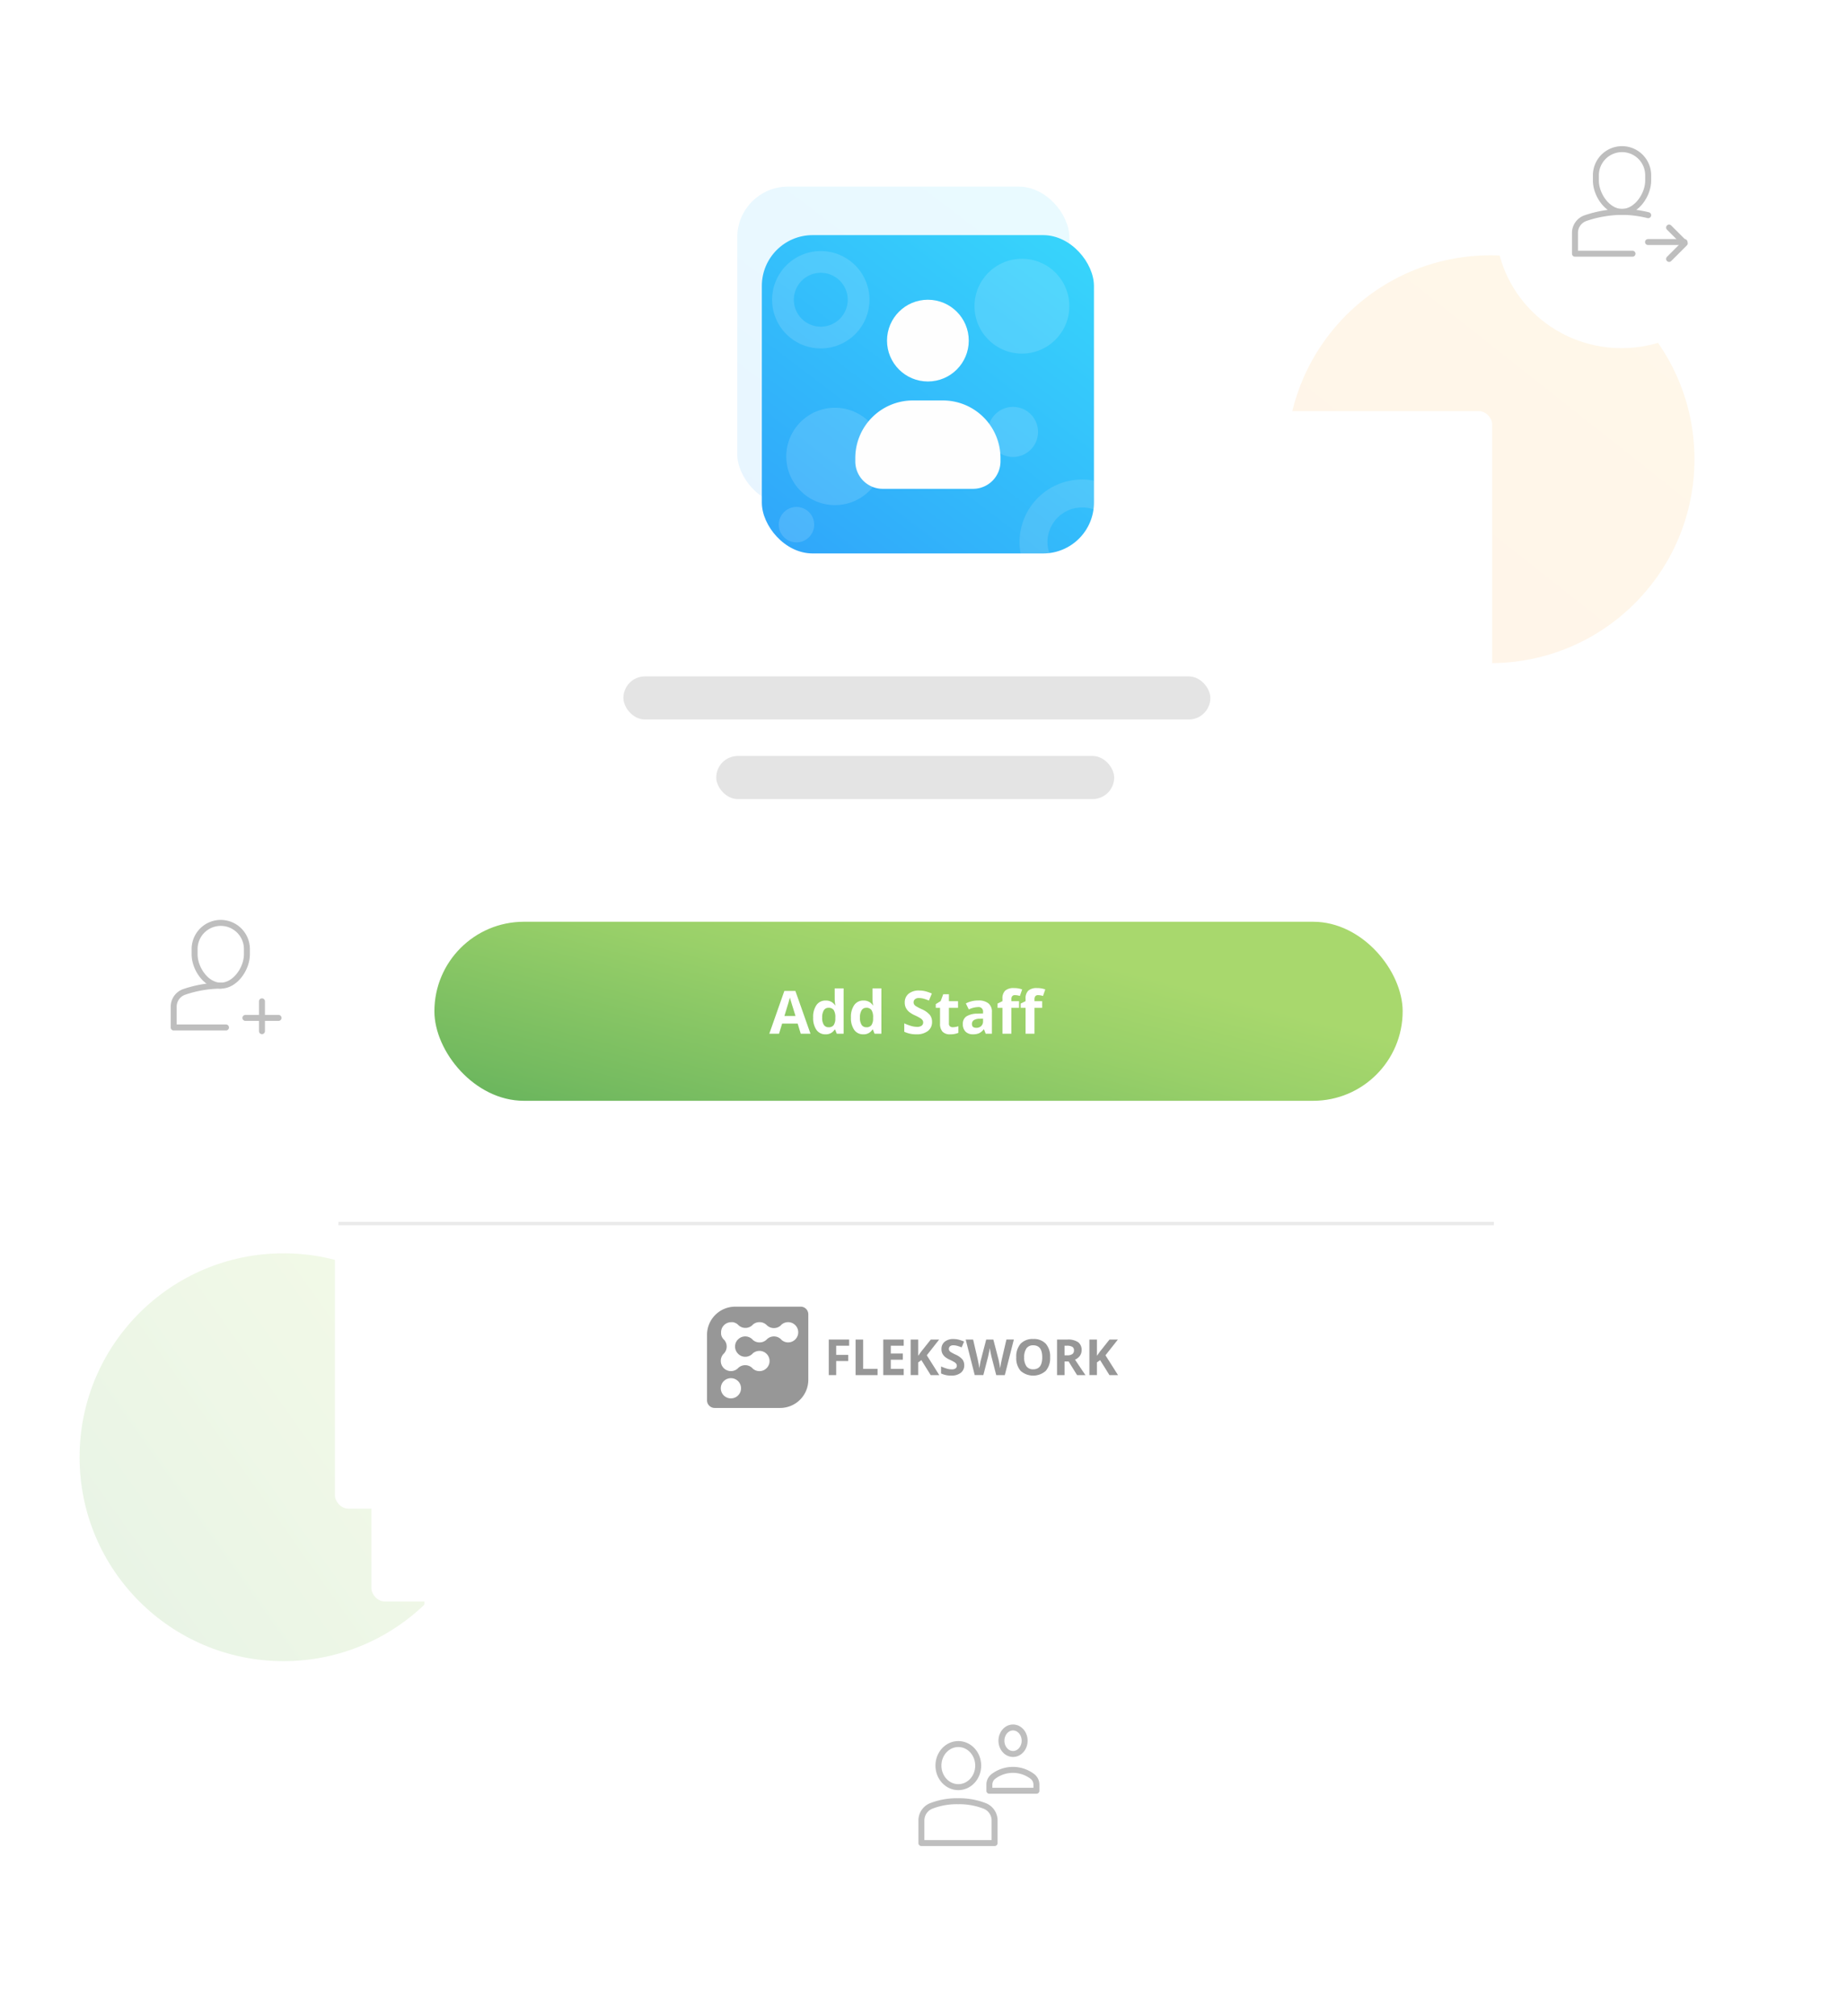 <svg xmlns="http://www.w3.org/2000/svg" xmlns:xlink="http://www.w3.org/1999/xlink" width="557" height="607.999" viewBox="0 0 557 607.999">
  <defs>
    <style>
      .cls-1, .cls-12 {
        fill: #fff;
      }

      .cls-2, .cls-8 {
        fill: none;
      }

      .cls-2 {
        stroke: #bebebe;
        stroke-linecap: round;
        stroke-linejoin: round;
        stroke-width: 1.8px;
      }

      .cls-3 {
        opacity: 0.16;
      }

      .cls-3, .cls-6 {
        fill: url(#linear-gradient);
      }

      .cls-4 {
        fill: url(#linear-gradient-2);
      }

      .cls-10, .cls-5 {
        opacity: 0.11;
      }

      .cls-5 {
        fill: url(#linear-gradient-4);
      }

      .cls-7 {
        fill: #e4e4e4;
      }

      .cls-8 {
        stroke: #eaeaea;
      }

      .cls-9 {
        fill: #979797;
      }

      .cls-10, .cls-11 {
        fill: url(#linear-gradient-7);
      }

      .cls-12, .cls-13 {
        opacity: 0.14;
      }

      .cls-13 {
        fill: #efefef;
      }

      .cls-14 {
        fill: #fefefe;
      }

      .cls-15 {
        filter: url(#Ellipse_233-3);
      }

      .cls-16 {
        filter: url(#Ellipse_233-2);
      }

      .cls-17 {
        filter: url(#Rectangle_86);
      }

      .cls-18 {
        filter: url(#Rectangle_91);
      }

      .cls-19 {
        filter: url(#Rectangle_90);
      }

      .cls-20 {
        filter: url(#Ellipse_233);
      }
    </style>
    <filter id="Ellipse_233" x="0" y="227.999" width="136" height="136" filterUnits="userSpaceOnUse">
      <feOffset dy="2" input="SourceAlpha"/>
      <feGaussianBlur stdDeviation="10" result="blur"/>
      <feFlood flood-opacity="0.078"/>
      <feComposite operator="in" in2="blur"/>
      <feComposite in="SourceGraphic"/>
    </filter>
    <linearGradient id="linear-gradient" x1="-0.086" y1="1.012" x2="0.795" y2="0.386" gradientUnits="objectBoundingBox">
      <stop offset="0" stop-color="#60b05b"/>
      <stop offset="0.248" stop-color="#75bb60"/>
      <stop offset="0.739" stop-color="#99d069"/>
      <stop offset="1" stop-color="#a8d86d"/>
    </linearGradient>
    <linearGradient id="linear-gradient-2" x1="0.51" y1="-0.122" x2="0.141" y2="1.484" gradientUnits="objectBoundingBox">
      <stop offset="0" stop-color="#fff"/>
      <stop offset="1" stop-color="#fff"/>
    </linearGradient>
    <filter id="Rectangle_90" x="68" y="103.999" width="415" height="451" filterUnits="userSpaceOnUse">
      <feOffset dy="20" input="SourceAlpha"/>
      <feGaussianBlur stdDeviation="20" result="blur-2"/>
      <feFlood flood-opacity="0.09"/>
      <feComposite operator="in" in2="blur-2"/>
      <feComposite in="SourceGraphic"/>
    </filter>
    <filter id="Rectangle_91" x="52" y="91.999" width="447" height="451" filterUnits="userSpaceOnUse">
      <feOffset dy="20" input="SourceAlpha"/>
      <feGaussianBlur stdDeviation="20" result="blur-3"/>
      <feFlood flood-opacity="0.09"/>
      <feComposite operator="in" in2="blur-3"/>
      <feComposite in="SourceGraphic"/>
    </filter>
    <linearGradient id="linear-gradient-4" x1="0.013" y1="1.115" x2="0.877" y2="0.023" gradientUnits="objectBoundingBox">
      <stop offset="0" stop-color="#fb9835"/>
      <stop offset="1" stop-color="#fbbb3c"/>
    </linearGradient>
    <filter id="Rectangle_86" x="77" y="99.999" width="397" height="379" filterUnits="userSpaceOnUse">
      <feOffset dy="8" input="SourceAlpha"/>
      <feGaussianBlur stdDeviation="8" result="blur-4"/>
      <feFlood flood-opacity="0.09"/>
      <feComposite operator="in" in2="blur-4"/>
      <feComposite in="SourceGraphic"/>
    </filter>
    <linearGradient id="linear-gradient-7" x1="0.013" y1="1.115" x2="0.877" y2="0.023" gradientUnits="objectBoundingBox">
      <stop offset="0" stop-color="#2fa2fa"/>
      <stop offset="1" stop-color="#37d3fb"/>
    </linearGradient>
    <filter id="Ellipse_233-2" x="224" y="472.999" width="136" height="135" filterUnits="userSpaceOnUse">
      <feOffset dy="2" input="SourceAlpha"/>
      <feGaussianBlur stdDeviation="10" result="blur-5"/>
      <feFlood flood-opacity="0.078"/>
      <feComposite operator="in" in2="blur-5"/>
      <feComposite in="SourceGraphic"/>
    </filter>
    <filter id="Ellipse_233-3" x="421" y="0" width="136" height="135" filterUnits="userSpaceOnUse">
      <feOffset dy="2" input="SourceAlpha"/>
      <feGaussianBlur stdDeviation="10" result="blur-6"/>
      <feFlood flood-opacity="0.078"/>
      <feComposite operator="in" in2="blur-6"/>
      <feComposite in="SourceGraphic"/>
    </filter>
  </defs>
  <g id="Group_1029" data-name="Group 1029" transform="translate(-843 -767.001)">
    <g id="Group_912" data-name="Group 912" transform="translate(873.307 1023.272)">
      <g class="cls-20" transform="matrix(1, 0, 0, 1, -30.31, -256.27)">
        <circle id="Ellipse_233-4" data-name="Ellipse 233" class="cls-1" cx="38" cy="38" r="38" transform="translate(30 256)"/>
      </g>
      <g id="a-add" transform="translate(22.075 22.075)">
        <path id="Path_2304" data-name="Path 2304" class="cls-2" d="M16.191,13a35.071,35.071,0,0,0-11,1.881A4.716,4.716,0,0,0,2,19.358v6.257H17.768" transform="translate(-2 5.922)"/>
        <path id="Path_2305" data-name="Path 2305" class="cls-2" d="M13.884,19.922h0C9.53,19.922,6,14.814,6,10.461V8.884A7.885,7.885,0,0,1,13.884,1h0a7.885,7.885,0,0,1,7.884,7.884v1.577C21.768,14.814,18.238,19.922,13.884,19.922Z" transform="translate(0.307 -1)"/>
        <line id="Line_41" data-name="Line 41" class="cls-2" y2="9" transform="translate(26.618 23.652)"/>
        <line id="Line_42" data-name="Line 42" class="cls-2" x2="10" transform="translate(21.618 28.652)"/>
      </g>
    </g>
    <circle id="Ellipse_148" data-name="Ellipse 148" class="cls-3" cx="61.5" cy="61.5" r="61.5" transform="translate(867 1145)"/>
    <g class="cls-19" transform="matrix(1, 0, 0, 1, 843, 767)">
      <rect id="Rectangle_90-2" data-name="Rectangle 90" class="cls-4" width="295" height="331" rx="4" transform="translate(128 144)"/>
    </g>
    <g class="cls-18" transform="matrix(1, 0, 0, 1, 843, 767)">
      <rect id="Rectangle_91-2" data-name="Rectangle 91" class="cls-4" width="327" height="331" rx="4" transform="translate(112 132)"/>
    </g>
    <circle id="Ellipse_149" data-name="Ellipse 149" class="cls-5" cx="61.5" cy="61.5" r="61.5" transform="translate(1231 844)"/>
    <g class="cls-17" transform="matrix(1, 0, 0, 1, 843, 767)">
      <rect id="Rectangle_86-2" data-name="Rectangle 86" class="cls-4" width="349" height="331" rx="4" transform="translate(101 116)"/>
    </g>
    <g id="Group_810" data-name="Group 810" transform="translate(974.223 1045.348)">
      <rect id="Rectangle_87" data-name="Rectangle 87" class="cls-6" width="292" height="54" rx="27" transform="translate(-0.222 -0.348)"/>
      <g id="Group_1183" data-name="Group 1183" transform="translate(-522.938 60.85)">
        <path id="Path_2412" data-name="Path 2412" class="cls-1" d="M628.249-40.327l-4.535,12.9h2.935l.932-3.059h4.685l.931,3.059h2.936l-4.553-12.9Zm.018,7.559q1.371-4.438,1.661-5.564c.047.211.124.5.233.862s.593,1.93,1.454,4.7Z"/>
        <path id="Path_2413" data-name="Path 2413" class="cls-1" d="M643.437-37.954a10.93,10.93,0,0,0,.2,1.96h-.088a3.206,3.206,0,0,0-2.83-1.441,3.269,3.269,0,0,0-2.773,1.349,6.189,6.189,0,0,0-1.007,3.766,6.186,6.186,0,0,0,.989,3.727,3.192,3.192,0,0,0,2.72,1.344,3.069,3.069,0,0,0,2.787-1.45h.114l.518,1.275h2.057V-41.1h-2.689Zm.184,5.942a3.475,3.475,0,0,1-.523,2.03,1.815,1.815,0,0,1-1.507.6,1.635,1.635,0,0,1-1.433-.726,3.839,3.839,0,0,1-.5-2.175,4.057,4.057,0,0,1,.5-2.21,1.574,1.574,0,0,1,1.393-.76,1.811,1.811,0,0,1,1.586.685,4.02,4.02,0,0,1,.488,2.268Z"/>
        <path id="Path_2414" data-name="Path 2414" class="cls-1" d="M654.827-37.954a11.021,11.021,0,0,0,.2,1.96h-.088a3.2,3.2,0,0,0-2.83-1.441,3.271,3.271,0,0,0-2.773,1.349,6.189,6.189,0,0,0-1.006,3.766,6.186,6.186,0,0,0,.989,3.727,3.192,3.192,0,0,0,2.72,1.344,3.066,3.066,0,0,0,2.786-1.45h.114l.519,1.275h2.057V-41.1h-2.69Zm.185,5.942a3.483,3.483,0,0,1-.523,2.03,1.817,1.817,0,0,1-1.508.6,1.633,1.633,0,0,1-1.432-.726,3.839,3.839,0,0,1-.5-2.175,4.058,4.058,0,0,1,.5-2.21,1.576,1.576,0,0,1,1.393-.76,1.812,1.812,0,0,1,1.587.685,4.02,4.02,0,0,1,.488,2.268Z"/>
        <path id="Path_2415" data-name="Path 2415" class="cls-1" d="M669.654-34.842a16.718,16.718,0,0,1-1.727-.9,1.841,1.841,0,0,1-.531-.519,1.155,1.155,0,0,1-.167-.628,1.189,1.189,0,0,1,.413-.941,1.75,1.75,0,0,1,1.186-.36,5.488,5.488,0,0,1,1.323.167,12.887,12.887,0,0,1,1.7.589l.878-2.118a13.133,13.133,0,0,0-1.9-.668,7.559,7.559,0,0,0-1.912-.237,4.807,4.807,0,0,0-3.2.975,3.322,3.322,0,0,0-1.156,2.681,3.391,3.391,0,0,0,.352,1.582,4,4,0,0,0,.94,1.186,7.9,7.9,0,0,0,1.767,1.064,15.851,15.851,0,0,1,1.666.87,2.38,2.38,0,0,1,.619.566,1.129,1.129,0,0,1,.211.673,1.175,1.175,0,0,1-.479,1.02,2.346,2.346,0,0,1-1.375.342,6.52,6.52,0,0,1-1.648-.237,15.025,15.025,0,0,1-2.2-.817v2.531a8.182,8.182,0,0,0,3.639.773,5.447,5.447,0,0,0,3.485-1,3.323,3.323,0,0,0,1.252-2.743,3.376,3.376,0,0,0-.668-2.123A6.884,6.884,0,0,0,669.654-34.842Z"/>
        <path id="Path_2416" data-name="Path 2416" class="cls-1" d="M678.2-29.657a1.045,1.045,0,0,1-.321-.843v-4.738h2.751V-37.25h-2.751v-2.092h-1.714l-.773,2.074-1.477.9v1.134H675.2V-30.5a3.542,3.542,0,0,0,.734,2.439,3.011,3.011,0,0,0,2.342.812,6.013,6.013,0,0,0,2.461-.448v-1.995a5.81,5.81,0,0,1-1.687.308A1.263,1.263,0,0,1,678.2-29.657Z"/>
        <path id="Path_2417" data-name="Path 2417" class="cls-1" d="M686.749-37.453a7.987,7.987,0,0,0-3.762.888l.888,1.811a6.963,6.963,0,0,1,2.769-.712,1.336,1.336,0,0,1,1.529,1.494v.43l-1.7.053a6.347,6.347,0,0,0-3.3.822,2.6,2.6,0,0,0-1.094,2.307,3.106,3.106,0,0,0,.813,2.3,3.021,3.021,0,0,0,2.228.808,4.479,4.479,0,0,0,1.868-.33,3.935,3.935,0,0,0,1.393-1.181h.07l.519,1.336h1.872v-6.548a3.183,3.183,0,0,0-1.055-2.619A4.681,4.681,0,0,0,686.749-37.453Zm1.424,6.285a1.882,1.882,0,0,1-.558,1.423,2.059,2.059,0,0,1-1.49.537q-1.3,0-1.3-1.134a1.325,1.325,0,0,1,.572-1.178,3.32,3.32,0,0,1,1.74-.422l1.037-.035Z"/>
        <path id="Path_2418" data-name="Path 2418" class="cls-1" d="M703.932-38.731a.966.966,0,0,1,.826-.339,4.993,4.993,0,0,1,1.494.255l.685-1.969a6.886,6.886,0,0,0-2.469-.413,3.785,3.785,0,0,0-2.646.774A3.217,3.217,0,0,0,701-37.971v.721l-1.476.72v1.292H701v7.814h2.681v-7.814H706V-37.25h-2.32v-.616A1.4,1.4,0,0,1,703.932-38.731Z"/>
        <path id="Path_2419" data-name="Path 2419" class="cls-1" d="M696.962-38.731a.966.966,0,0,1,.826-.339,4.993,4.993,0,0,1,1.494.255l.686-1.969a6.9,6.9,0,0,0-2.47-.413,3.781,3.781,0,0,0-2.645.774,3.217,3.217,0,0,0-.827,2.452v.721l-1.476.72v1.292h1.476v7.814h2.681v-7.814h2.32V-37.25h-2.32v-.616A1.4,1.4,0,0,1,696.962-38.731Z"/>
      </g>
    </g>
    <rect id="Rectangle_88" data-name="Rectangle 88" class="cls-7" width="177" height="13" rx="6.5" transform="translate(1031 971)"/>
    <rect id="Rectangle_89" data-name="Rectangle 89" class="cls-7" width="120" height="13" rx="6.5" transform="translate(1059 995)"/>
    <line id="Line_37" data-name="Line 37" class="cls-8" x2="348.473" transform="translate(945.052 1136.014)"/>
    <g id="logo-white_1_" data-name="logo-white (1)" transform="translate(1056.216 1161.089)">
      <g id="Layer_1" data-name="Layer 1" transform="translate(0 0)">
        <path id="Path_1689" data-name="Path 1689" class="cls-9" d="M28.23,0H8.5A8.5,8.5,0,0,0,0,8.5V28.23a2.3,2.3,0,0,0,2.3,2.318H22.038a8.5,8.5,0,0,0,8.51-8.51V2.3A2.3,2.3,0,0,0,28.23,0ZM7.206,27.668a3.055,3.055,0,0,1-2.272-5.092c.071-.079.147-.153.224-.224a3.052,3.052,0,1,1,2.048,5.316ZM24.48,10.779a3.038,3.038,0,0,1-1.969-.72,3,3,0,0,0-.36-.36,3.047,3.047,0,0,0-4.018.068,2.919,2.919,0,0,0-.226.224,3.028,3.028,0,0,1-2.046.788H15.82a3.038,3.038,0,0,1-1.969-.72,3,3,0,0,0-.36-.36,3.047,3.047,0,0,0-4.018.068,2.474,2.474,0,0,0-.224.224c-.025.025-.052.044-.076.065a3.055,3.055,0,0,0,.074,4.018,2.918,2.918,0,0,0,.226.224l.071.085a3.049,3.049,0,0,0,3.988-.022,2.558,2.558,0,0,0,.273-.273,3.052,3.052,0,1,1,.038,4.637,3.2,3.2,0,0,0-.36-.36,3.055,3.055,0,0,0-4.018.068,2.5,2.5,0,0,0-.224.226,3.055,3.055,0,0,1-5.087-2.294v-.03a3.038,3.038,0,0,1,.881-2.147l.027-.027a3.052,3.052,0,0,0,.12-4.14h0a2.455,2.455,0,0,1-.273-.273h0l-.03-.035-.041-.049L4.787,9.6l-.035-.052L4.7,9.47l-.027-.038c-.022-.033-.044-.065-.063-.1l-.014-.019a2.826,2.826,0,0,1-.136-.254.055.055,0,0,1,0-.022L4.408,8.93a.052.052,0,0,0-.014-.035.349.349,0,0,1-.038-.1l-.016-.041-.033-.1V8.616a.707.707,0,0,0-.03-.1.2.2,0,0,0,0-.044.667.667,0,0,0-.022-.1.105.105,0,0,1,0-.044.256.256,0,0,0-.019-.106.185.185,0,0,0,0-.038V7.893h0V7.738A3.055,3.055,0,0,1,7.288,4.683h.524L7.9,4.7l.068.016.079.016.074.022.071.019L8.27,4.8l.063.022.079.03.06.025.079.035.055.025.079.038L8.736,5l.076.044.052.03.071.046.055.033.065.046.052.038.06.046.057.044.052.046.06.049c0,.016.03.03.046.046l.052.049h0v.014h0a3.052,3.052,0,0,0,4.151.128,2.367,2.367,0,0,0,.273-.286,3.052,3.052,0,0,1,1.961-.7h.035A3.041,3.041,0,0,1,18,5.556a.256.256,0,0,0,.027.027,3.052,3.052,0,0,0,4.151.128,2.581,2.581,0,0,0,.273-.286,3.052,3.052,0,1,1,2.007,5.354Z" transform="translate(0 0)"/>
        <path id="Path_1690" data-name="Path 1690" class="cls-9" d="M136.837,47.075H134.6V36.35h6.148v1.863h-3.911v2.766h3.639v1.857h-3.639Z" transform="translate(-97.887 -26.435)"/>
        <path id="Path_1691" data-name="Path 1691" class="cls-9" d="M164.28,47.075V36.35h2.275V45.2h4.35v1.877Z" transform="translate(-119.472 -26.435)"/>
        <path id="Path_1692" data-name="Path 1692" class="cls-9" d="M201.025,47.075H194.85V36.35h6.175v1.863h-3.9v2.357h3.63v1.863h-3.63V45.2h3.9Z" transform="translate(-141.704 -26.435)"/>
        <path id="Path_1693" data-name="Path 1693" class="cls-9" d="M233.77,47.075h-2.583l-2.812-4.517-.963.69v3.819H225.14V36.35h2.272v4.91L228.307,40l2.908-3.647h2.523L230.011,41.1Z" transform="translate(-163.732 -26.435)"/>
        <path id="Path_1694" data-name="Path 1694" class="cls-9" d="M265.743,43.689A2.774,2.774,0,0,1,264.7,45.98a4.537,4.537,0,0,1-2.908.835,6.865,6.865,0,0,1-3.038-.644V44.057a12.551,12.551,0,0,0,1.838.682,5.377,5.377,0,0,0,1.364.2,1.95,1.95,0,0,0,1.148-.273.979.979,0,0,0,.4-.851.943.943,0,0,0-.177-.562,1.95,1.95,0,0,0-.516-.472,13.358,13.358,0,0,0-1.391-.728,6.681,6.681,0,0,1-1.476-.886,3.3,3.3,0,0,1-.783-.99,2.819,2.819,0,0,1-.284-1.328,2.774,2.774,0,0,1,.965-2.239,4,4,0,0,1,2.665-.818,6.331,6.331,0,0,1,1.6.2,11.151,11.151,0,0,1,1.59.559l-.734,1.757a10.778,10.778,0,0,0-1.421-.491,4.568,4.568,0,0,0-1.091-.139,1.478,1.478,0,0,0-.993.3.99.99,0,0,0-.344.786.977.977,0,0,0,.139.524,1.5,1.5,0,0,0,.445.434,13.316,13.316,0,0,0,1.429.769,5.729,5.729,0,0,1,2.062,1.443A2.817,2.817,0,0,1,265.743,43.689Z" transform="translate(-188.175 -26.028)"/>
        <path id="Path_1695" data-name="Path 1695" class="cls-9" d="M297.8,47.067h-2.588l-1.454-5.638c-.055-.2-.145-.616-.273-1.244s-.2-1.05-.224-1.266c-.03.273-.1.687-.218,1.274s-.21,1-.273,1.249l-1.446,5.619h-2.6L286,36.343h2.239L289.6,42.2q.36,1.62.524,2.809c.027-.273.1-.712.2-1.3s.2-1.039.3-1.364l1.563-6h2.149l1.563,6c.068.273.155.679.256,1.233s.183,1.026.235,1.424q.074-.573.235-1.427t.295-1.383l1.364-5.856h2.239Z" transform="translate(-207.992 -26.428)"/>
        <path id="Path_1696" data-name="Path 1696" class="cls-9" d="M352.132,41.281a5.807,5.807,0,0,1-1.323,4.091,5.725,5.725,0,0,1-7.569,0,5.773,5.773,0,0,1-1.32-4.108,5.771,5.771,0,0,1,1.323-4.091,4.948,4.948,0,0,1,3.8-1.413,4.879,4.879,0,0,1,3.78,1.424A5.851,5.851,0,0,1,352.132,41.281Zm-7.828,0a4.475,4.475,0,0,0,.682,2.706,2.4,2.4,0,0,0,2.04.911q2.727,0,2.727-3.617t-2.706-3.625a2.389,2.389,0,0,0-2.046.914,4.574,4.574,0,0,0-.7,2.711Z" transform="translate(-248.66 -26.006)"/>
        <path id="Path_1697" data-name="Path 1697" class="cls-9" d="M389.261,42.962v4.113H387V36.35h3.126a5.356,5.356,0,0,1,3.235.8,2.83,2.83,0,0,1,1.05,2.417,2.858,2.858,0,0,1-.521,1.686,3.443,3.443,0,0,1-1.476,1.154q2.422,3.617,3.156,4.672h-2.523l-2.561-4.113Zm0-1.849H390a2.807,2.807,0,0,0,1.593-.36,1.287,1.287,0,0,0,.513-1.129,1.173,1.173,0,0,0-.524-1.091,3.186,3.186,0,0,0-1.637-.325h-.69Z" transform="translate(-281.444 -26.435)"/>
        <path id="Path_1698" data-name="Path 1698" class="cls-9" d="M431.4,47.075h-2.583L426,42.558l-.963.69v3.819H422.77V36.35h2.272v4.91L425.937,40l2.9-3.647h2.523L427.614,41.1Z" transform="translate(-307.458 -26.435)"/>
      </g>
    </g>
    <g id="Group_856" data-name="Group 856" transform="translate(1065.33 823.28)">
      <rect id="Rectangle_116" data-name="Rectangle 116" class="cls-10" width="100.153" height="96.008" rx="15.321" transform="translate(0 0)"/>
      <rect id="Rectangle_117" data-name="Rectangle 117" class="cls-11" width="100.153" height="96.008" rx="15.321" transform="translate(7.417 14.634)"/>
      <g id="Group_849" data-name="Group 849" transform="translate(10.514 19.444)">
        <circle id="Ellipse_180" data-name="Ellipse 180" class="cls-12" cx="14.301" cy="14.301" r="14.301" transform="translate(61.037 2.321)"/>
        <path id="Path_2241" data-name="Path 2241" class="cls-12" d="M2986.733,2279.545a14.68,14.68,0,1,0,14.68,14.68A14.68,14.68,0,0,0,2986.733,2279.545Zm0,22.8a8.123,8.123,0,1,1,8.123-8.123A8.123,8.123,0,0,1,2986.733,2302.347Z" transform="translate(-2972.052 -2279.545)"/>
        <path id="Path_2242" data-name="Path 2242" class="cls-13" d="M3053.25,2334.14v8.712a10.443,10.443,0,0,0-13.424,13.251h-8.693a18.875,18.875,0,0,1,22.117-21.963Z" transform="translate(-2956.195 -2264.905)"/>
        <circle id="Ellipse_181" data-name="Ellipse 181" class="cls-12" cx="7.558" cy="7.558" r="7.558" transform="translate(65.086 46.989)"/>
        <circle id="Ellipse_182" data-name="Ellipse 182" class="cls-12" cx="5.344" cy="5.344" r="5.344" transform="translate(2.004 77.173)"/>
        <circle id="Ellipse_183" data-name="Ellipse 183" class="cls-12" cx="14.681" cy="14.681" r="14.681" transform="translate(4.275 47.256)"/>
      </g>
      <g id="Group_850" data-name="Group 850" transform="translate(35.602 34.123)">
        <path id="Path_2243" data-name="Path 2243" class="cls-14" d="M3027.313,2341.68h-27.228a8.276,8.276,0,0,1-8.276-8.278v-1a17.376,17.376,0,0,1,17.376-17.377h9.03a17.377,17.377,0,0,1,17.377,17.377v1A8.278,8.278,0,0,1,3027.313,2341.68Z" transform="translate(-2991.809 -2284.652)"/>
        <circle id="Ellipse_184" data-name="Ellipse 184" class="cls-14" cx="12.326" cy="12.326" r="12.326" transform="translate(9.566)"/>
      </g>
    </g>
    <g id="Group_910" data-name="Group 910" transform="translate(1097.213 1267.677)">
      <g class="cls-16" transform="matrix(1, 0, 0, 1, -254.21, -500.68)">
        <ellipse id="Ellipse_233-5" data-name="Ellipse 233" class="cls-1" cx="38" cy="37.5" rx="38" ry="37.5" transform="translate(254 501)"/>
      </g>
      <g id="multiple" transform="translate(23.652 20.498)">
        <path id="Path_2306" data-name="Path 2306" class="cls-2" d="M23.075,27.614H1v-6.8a4.724,4.724,0,0,1,2.911-4.371A21.124,21.124,0,0,1,12.038,15a21.089,21.089,0,0,1,8.127,1.444,4.721,4.721,0,0,1,2.911,4.369Z" transform="translate(-1 7.075)"/>
        <ellipse id="Ellipse_231" data-name="Ellipse 231" class="cls-2" cx="6" cy="6.5" rx="6" ry="6.5" transform="translate(5.135 4.825)"/>
        <path id="Path_2307" data-name="Path 2307" class="cls-2" d="M28.191,13.472a3.115,3.115,0,0,0-1.164-2.45,9.714,9.714,0,0,0-11.864,0A3.115,3.115,0,0,0,14,13.472v1.835H28.191Z" transform="translate(6.498 3.614)"/>
        <ellipse id="Ellipse_232" data-name="Ellipse 232" class="cls-2" cx="3.5" cy="4" rx="3.5" ry="4" transform="translate(24.135 -0.175)"/>
      </g>
    </g>
    <g id="Group_911" data-name="Group 911" transform="translate(1294.313 794.637)">
      <g class="cls-15" transform="matrix(1, 0, 0, 1, -451.31, -27.64)">
        <ellipse id="Ellipse_233-6" data-name="Ellipse 233" class="cls-1" cx="38" cy="37.5" rx="38" ry="37.5" transform="translate(451 28)"/>
      </g>
      <g id="payor" transform="translate(23.652 17.345)">
        <path id="Path_2308" data-name="Path 2308" class="cls-2" d="M12.884,19.922h0C8.53,19.922,5,14.814,5,10.461V8.884A7.884,7.884,0,0,1,12.884,1h0a7.884,7.884,0,0,1,7.884,7.884v1.577C20.768,14.814,17.238,19.922,12.884,19.922Z" transform="translate(1.307 -1)"/>
        <path id="Path_2309" data-name="Path 2309" class="cls-2" d="M19,16l4.73,4.73L19,25.461" transform="translate(9.382 7.652)"/>
        <line id="Line_43" data-name="Line 43" class="cls-2" x2="11" transform="translate(22.034 28.019)"/>
        <path id="Path_2310" data-name="Path 2310" class="cls-2" d="M23.075,14a33.225,33.225,0,0,0-7.884-1,35.071,35.071,0,0,0-11,1.881A4.716,4.716,0,0,0,1,19.358v6.257H18.345" transform="translate(-1 5.922)"/>
      </g>
    </g>
  </g>
</svg>
